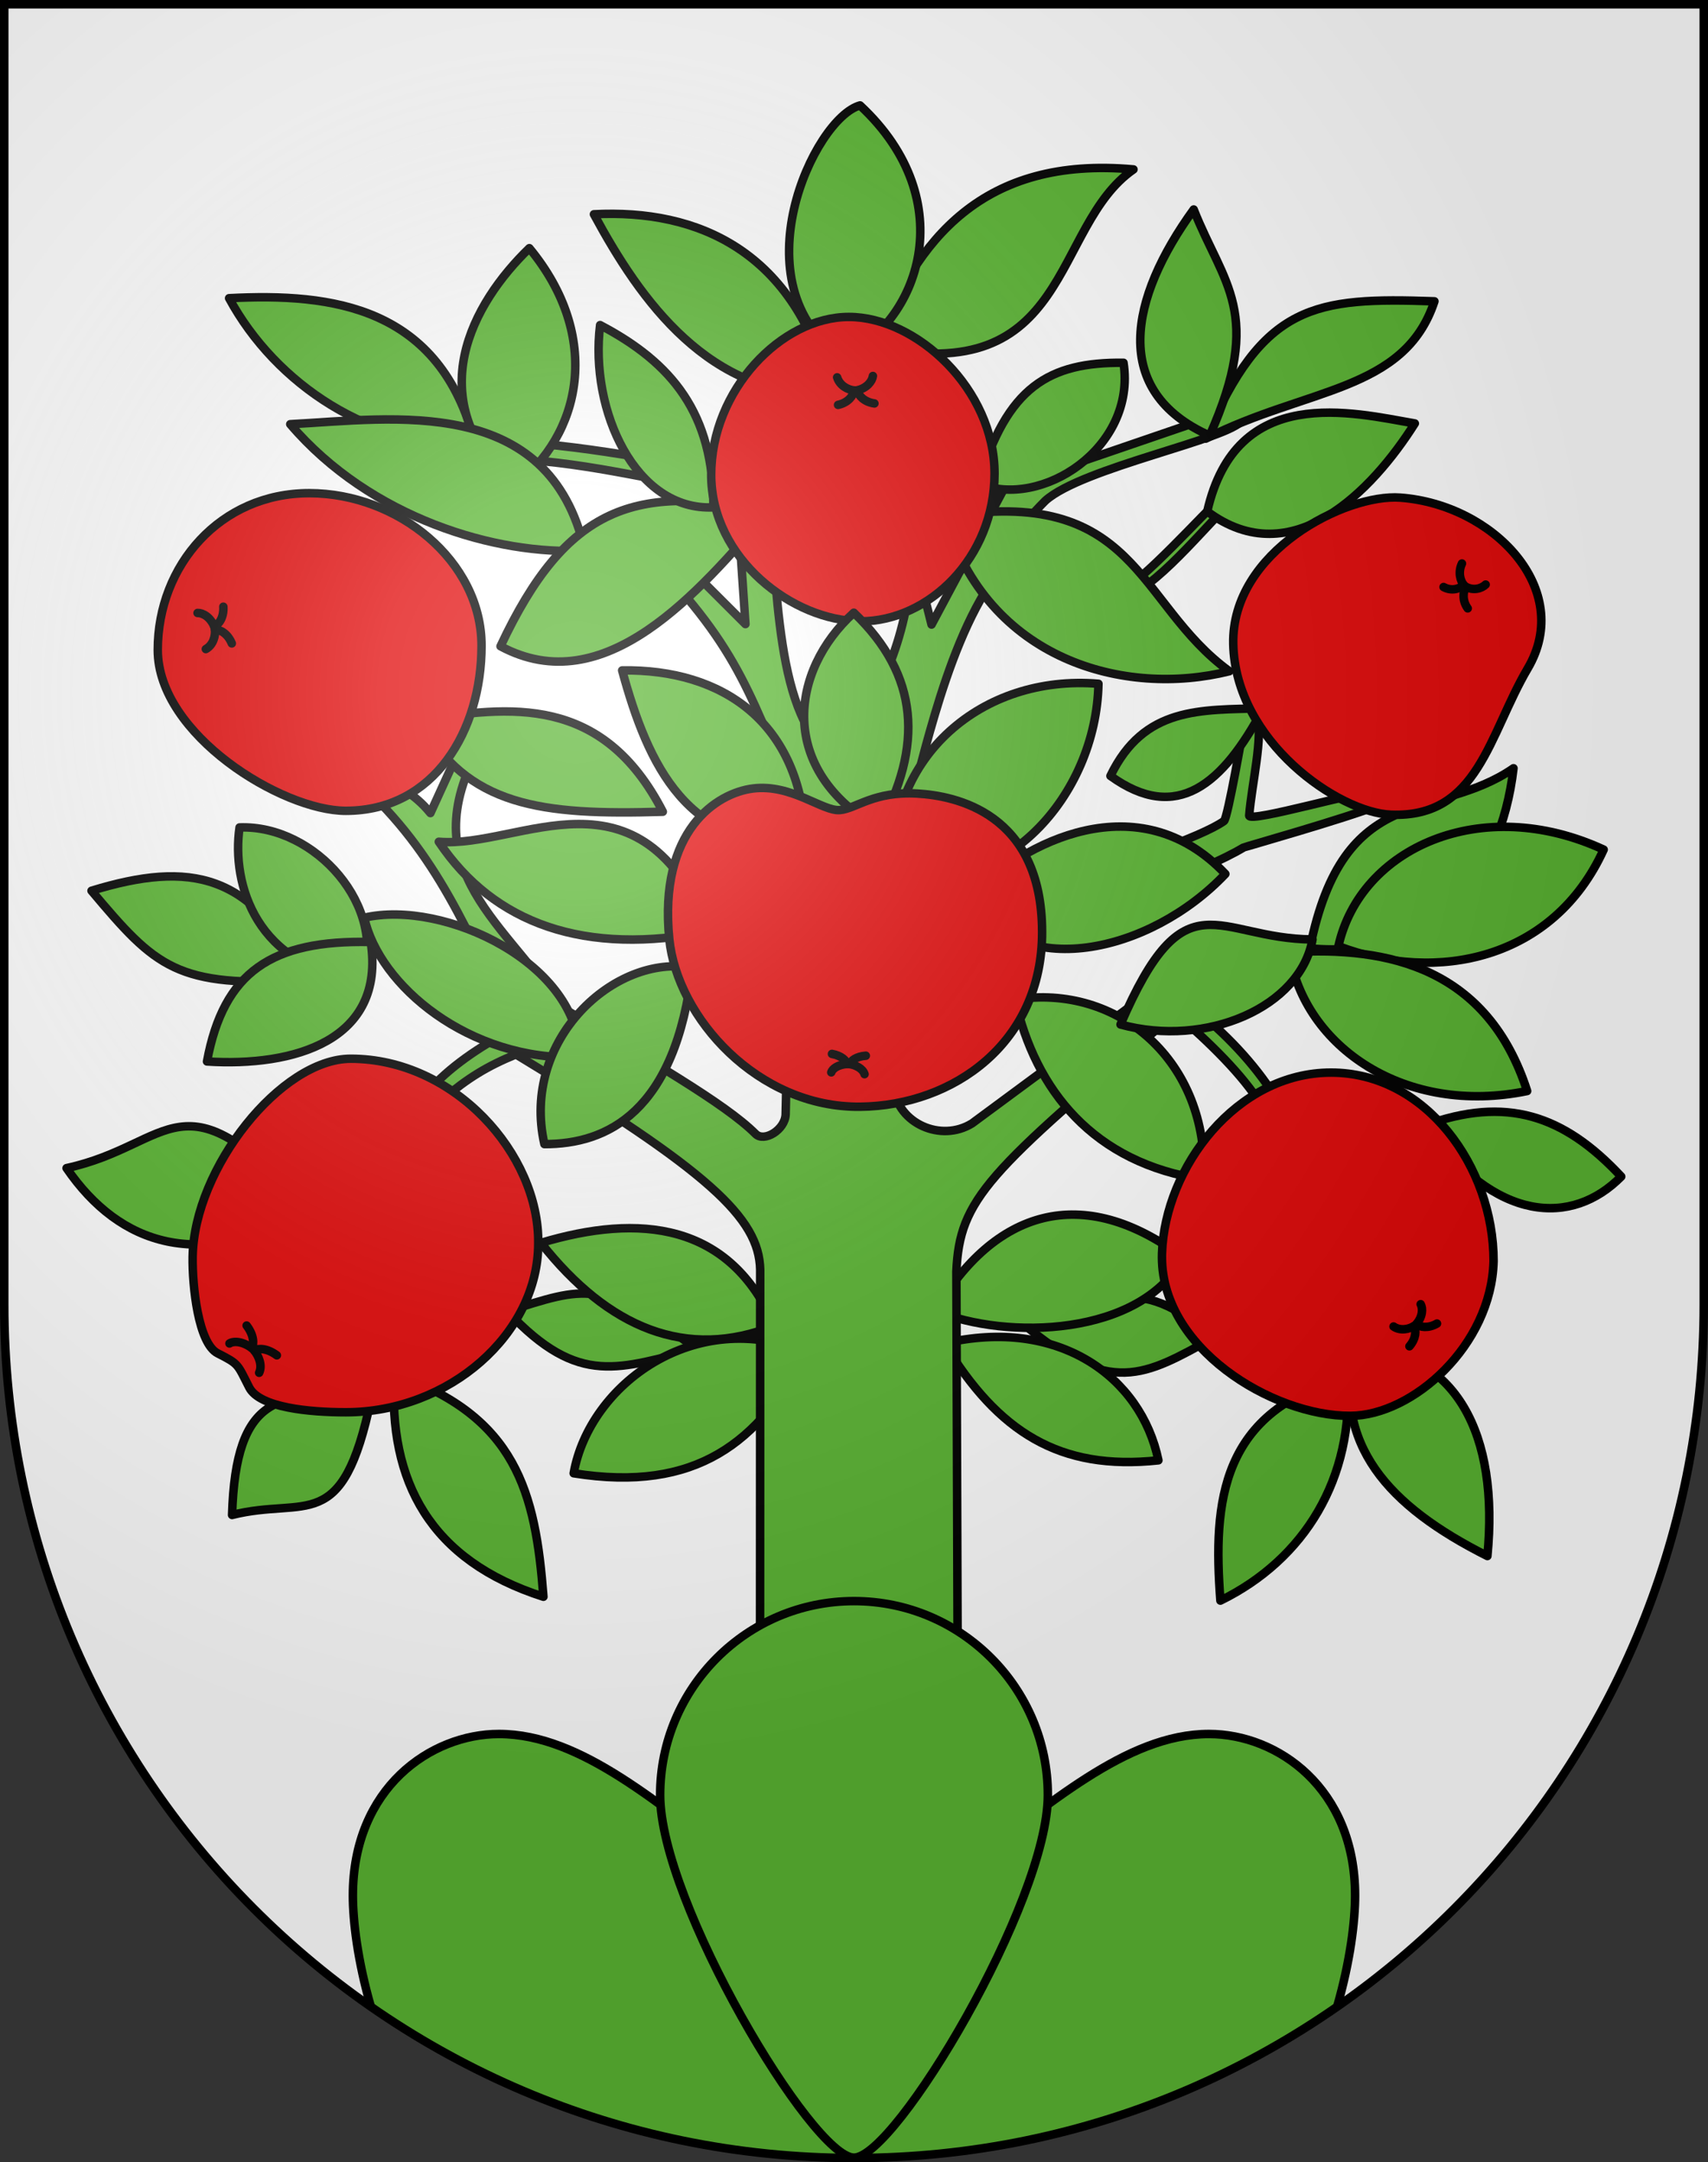 <?xml version="1.0" encoding="UTF-8" standalone="no"?>
<svg
   xmlns:dc="http://purl.org/dc/elements/1.1/"
   xmlns:cc="http://creativecommons.org/ns#"
   xmlns:rdf="http://www.w3.org/1999/02/22-rdf-syntax-ns#"
   xmlns:svg="http://www.w3.org/2000/svg"
   xmlns="http://www.w3.org/2000/svg"
   xmlns:xlink="http://www.w3.org/1999/xlink"
   xmlns:sodipodi="http://sodipodi.sourceforge.net/DTD/sodipodi-0.dtd"
   xmlns:inkscape="http://www.inkscape.org/namespaces/inkscape"
   height="763"
   width="603"
   version="1.0"
   id="svg20"
   sodipodi:version="0.32"
   inkscape:version="0.46"
   sodipodi:docname="Pomy-coat_of_arms.svg"
   sodipodi:docbase="C:\Documents and Settings\Steve\Bureau\Blason Villages Suisse pour Wikipédia (par Delta-9)"
   inkscape:output_extension="org.inkscape.output.svg.inkscape">
  <rect width="100%" height="100%" fill="#333333" stroke="none"/>
  <defs
     id="defs29"><inkscape:perspective
   sodipodi:type="inkscape:persp3d"
   inkscape:vp_x="0 : 381.5 : 1"
   inkscape:vp_y="0 : 1000 : 0"
   inkscape:vp_z="603 : 381.5 : 1"
   inkscape:persp3d-origin="301.5 : 254.33333 : 1"
   id="perspective28" />
<linearGradient
   id="linearGradient2893">
  <stop
     style="stop-color:#ffffff;stop-opacity:0.314;"
     offset="0"
     id="stop2895" />
  <stop
     id="stop2897"
     offset="0.19"
     style="stop-color:#ffffff;stop-opacity:0.251;" />
  <stop
     style="stop-color:#6b6b6b;stop-opacity:0.125;"
     offset="0.6"
     id="stop2901" />
  <stop
     style="stop-color:#000000;stop-opacity:0.125;"
     offset="1"
     id="stop2899" />
</linearGradient>
<linearGradient
   id="linearGradient2955">
  <stop
     style="stop-color:white;stop-opacity:0;"
     offset="0"
     id="stop2965" />
  <stop
     style="stop-color:black;stop-opacity:0.646;"
     offset="1"
     id="stop2959" />
</linearGradient>
<radialGradient
   inkscape:collect="always"
   xlink:href="#linearGradient2893"
   id="radialGradient3236"
   gradientUnits="userSpaceOnUse"
   gradientTransform="matrix(1.215,1.531577e-24,1.464684e-23,1.267,-839.192,-490.489)"
   cx="858.042"
   cy="579.933"
   fx="858.042"
   fy="579.933"
   r="300" />
<inkscape:perspective
   id="perspective2620"
   inkscape:persp3d-origin="297.63751 : 280.63 : 1"
   inkscape:vp_z="595.27502 : 420.94501 : 1"
   inkscape:vp_y="0 : 1000 : 0"
   inkscape:vp_x="0 : 420.94501 : 1"
   sodipodi:type="inkscape:persp3d" />

	
	

	

		
		
		
	
		
			
		
			
		
			
		
			
		
			
		
			
		
			
		
			
		
			
		
			
		
			
		
			
		
			
		
			
		
			
		
			
		
			
		
			
		
			
		
			
		
			
		
			
		
			
		
			
		
			
		
			
		
			
		
			
		
			
		
			
		
			
		
			
		
			
		
			
		
			
		
			
		
			
		
			
		
			
		
			
		
			
		
			
		
			
		
			
		
			
		
			
		
			
		
			
		
			
		
			
		
			
		
			
		
			
		
			
		
			
		
			
		
			
		
			
		
			
		
			
		
			
		
			
		
			
		
			
		
			
		
			
		
			
		
			
		
			
		
			
		
			
		
			
		
			
	</defs>
  <sodipodi:namedview
     inkscape:window-height="968"
     inkscape:window-width="1280"
     inkscape:pageshadow="2"
     inkscape:pageopacity="0.0"
     guidetolerance="10.0"
     gridtolerance="10.0"
     objecttolerance="10.0"
     borderopacity="1.0"
     bordercolor="#666666"
     pagecolor="#ffffff"
     id="base"
     inkscape:zoom="0.92652193"
     inkscape:cx="173.53758"
     inkscape:cy="355.83492"
     inkscape:window-x="1280"
     inkscape:window-y="22"
     inkscape:current-layer="layer2"
     showgrid="false"
     showguides="true"
     inkscape:guide-bbox="true">
    <sodipodi:guide
       orientation="horizontal"
       position="761.5"
       id="guide1885" />
    <sodipodi:guide
       orientation="vertical"
       position="1.5"
       id="guide1887" />
    <sodipodi:guide
       orientation="horizontal"
       position="1.5"
       id="guide1889" />
    <sodipodi:guide
       orientation="vertical"
       position="601.5"
       id="guide1891" />
    <sodipodi:guide
       orientation="vertical"
       position="301.501"
       id="guide1893" />
  </sodipodi:namedview>
  <desc
     id="desc22">Coat of Arms of Canton of Freiburg (Fribourg)</desc>
  <g
     inkscape:groupmode="layer"
     id="layer1"
     inkscape:label="Fond écu"
     style="opacity:1;display:inline"
     sodipodi:insensitive="true">
    <path
       id="path1899"
       d="M 1.5,1.5 L 1.5,460.368 C 1.5,626.678 135.815,761.5 301.5,761.5 C 467.185,761.5 601.5,626.678 601.5,460.368 L 601.5,1.5 L 1.5,1.5 z"
       style="fill:#ffffff;fill-opacity:1" />
  </g>
  <g
     inkscape:groupmode="layer"
     id="layer2"
     inkscape:label="Meubles"
     style="opacity:1;display:inline"
     sodipodi:insensitive="true">
    <g
       id="g2945">
      <path
         d="M 179.122,462.705 C 206.749,454.052 212.144,451.037 246.06,476.146 C 218.907,482.539 204.649,490.017 179.122,462.705 z"
         sodipodi:nodetypes="ccc"
         id="path3242"
         style="fill:#5ab532;stroke:#000000;stroke-width:3;stroke-linecap:round;stroke-linejoin:round" />
      <path
         d="M 190.979,438.581 C 225.626,428.172 257.697,431.298 273.362,467.816 C 242.347,480.176 214.752,468.7 190.979,438.581 z"
         sodipodi:nodetypes="ccc"
         id="path3240"
         style="fill:#5ab532;stroke:#000000;stroke-width:3;stroke-linecap:round;stroke-linejoin:round" />
      <path
         d="M 284.599,477.211 C 245.591,460.932 208.098,488.441 202.535,519.885 C 245.835,526.803 268.103,508.881 284.599,477.211 z"
         sodipodi:nodetypes="ccc"
         id="path3233"
         style="fill:#5ab532;stroke:#000000;stroke-width:3;stroke-linecap:round;stroke-linejoin:round" />
      <path
         d="M 360.85,466.842 C 387.248,460.119 401.77,447.626 428.14,472.209 C 404.145,485.447 391.992,493.1 360.85,466.842 z"
         sodipodi:nodetypes="ccc"
         id="path3244"
         style="fill:#5ab532;stroke:#000000;stroke-width:3;stroke-linecap:round;stroke-linejoin:round" />
      <path
         d="M 333.395,474.043 C 373.631,464.607 402.877,485.801 408.966,515.313 C 374.091,519.073 352.349,505.362 333.395,474.043 z"
         sodipodi:nodetypes="ccc"
         id="path3237"
         style="fill:#5ab532;stroke:#000000;stroke-width:3;stroke-linecap:round;stroke-linejoin:round" />
      <path
         d="M 417.71,443.83 C 382.011,416.924 350.816,427.246 330.238,462.536 C 355.462,472.963 402.713,471.666 417.71,443.83 z"
         sodipodi:nodetypes="ccc"
         id="path3235"
         style="fill:#5ab532;stroke:#000000;stroke-width:3;stroke-linecap:round;stroke-linejoin:round" />
      <path
         d="M 268.316,629.188 L 268.379,447.965 C 267.918,429.744 250.492,413.459 182.15,372.065 C 171.957,376.259 165.241,380.35 156.371,387.851 L 152.43,383.683 C 160.182,375.304 171.669,367.88 181.894,362.881 C 164.778,329.006 155.126,301.772 126.615,275.984 L 134.467,270.921 C 141.228,278.965 145.915,279.442 151.953,286.916 L 167.133,253.699 L 172.185,258.613 C 143.41,305.278 176.578,323.226 197.942,355.216 C 228.485,373.793 255.917,389.253 266.745,400.122 C 269.772,403.161 277.098,398.718 277.365,393.313 L 279.872,280.499 C 263.157,240.857 259.398,225.95 222.763,189.796 L 227.727,184.832 L 263.176,220.231 L 260.04,173.83 C 233.575,170.529 209.04,163.251 181.624,162.059 L 179.803,155.808 C 210.835,157.533 240.357,164.282 270.647,169.24 C 274.982,206.615 273.058,254.079 295.466,268.115 C 312.976,241.895 319.845,225.309 322.596,195.427 L 328.878,220.397 L 354.597,172.187 L 431.003,146.023 C 419.826,149.868 443.016,141.353 438.541,148.283 C 434.247,154.933 382.15,164.943 369.059,176.683 C 357.923,187.909 362.915,185.262 352.845,197.15 C 352.518,197.537 380.044,219.789 398.906,206.507 C 409.108,199.321 431.888,173.567 431.986,175.207 C 432.047,176.237 434.53,181.329 432.346,179.986 C 431.109,179.225 409.068,206.985 398.649,209.745 C 374.685,216.092 351.515,203.229 351.14,203.751 C 332.231,230.096 324.177,278.543 319.806,287.584 C 319.803,304.919 314.574,313.541 312.684,328.166 C 312.381,330.511 416.493,301.011 432.128,289.712 C 433.478,288.736 438.98,256.657 438.953,257.046 C 438.937,257.268 441.952,246.639 443.76,252.381 C 446.073,259.735 441.876,276.944 441.024,287.778 C 440.803,290.594 483.184,278.112 481.596,280.442 C 481.238,280.969 492.442,281.927 487.138,284.009 C 474.585,288.936 439.398,298.851 439.013,299.079 C 409.987,316.355 317.581,340.679 316.649,347.318 C 315.503,355.492 314.165,372.402 315.552,383.961 C 317.041,396.386 332.152,403.223 343.172,396.42 L 421.316,338.711 L 447.625,332.01 L 444.646,342.93 L 419.416,353.953 C 433.302,365.141 442.55,375.186 449.901,386.539 L 445.348,389.983 C 438.489,379.063 427.365,368.245 415.112,357.573 C 348.43,413.912 338.826,423.037 337.641,448.647 L 338.245,629.189 L 268.316,629.189 L 268.316,629.188 z"
         sodipodi:nodetypes="ccccccccccccsccccccccccccccscsssssscssssssssssccccccccccc"
         id="path2225"
         style="fill:#5ab532;stroke:#000000;stroke-width:3;stroke-linecap:round;stroke-linejoin:round" />
      <path
         d="M 234.009,286.44 C 212.727,245.063 179.971,249.058 148.259,254.175 C 164.707,284.611 191.188,287.748 234.009,286.44 z"
         sodipodi:nodetypes="ccc"
         id="path3182"
         style="fill:#5ab532;stroke:#000000;stroke-width:3;stroke-linecap:round;stroke-linejoin:round" />
      <path
         d="M 170.003,227.858 C 170.003,257.776 153.42,286.117 122.075,286.117 C 99.586,286.117 55.699,259.252 55.699,229.333 C 55.699,199.415 77.817,174.026 109.161,174.026 C 140.506,174.026 170.003,197.939 170.003,227.858 z"
         sodipodi:nodetypes="csssc"
         id="path3151"
         style="fill:#e20909;stroke:#000000;stroke-width:3;stroke-linecap:round;stroke-linejoin:round" />
      <path
         d="M 293.325,139.145 C 281.101,88.336 246.112,73.717 209.684,75.608 C 226.133,106.043 250.379,140.578 293.325,139.145 z"
         sodipodi:nodetypes="ccc"
         id="path2183"
         style="fill:#5ab532;stroke:#000000;stroke-width:3;stroke-linecap:round;stroke-linejoin:round" />
      <path
         d="M 309.333,122.326 C 378.517,137.288 371.076,79.98 400.171,59.782 C 347.126,54.974 323.223,84.544 309.333,122.326 z"
         sodipodi:nodetypes="ccc"
         id="path3158"
         style="fill:#5ab532;stroke:#000000;stroke-width:3;stroke-linecap:round;stroke-linejoin:round" />
      <path
         d="M 297.171,126.049 C 324.22,114.386 340.052,71.045 303.625,37.196 C 287.28,41.714 260.043,100.355 297.171,126.049 z"
         sodipodi:nodetypes="ccc"
         id="path3156"
         style="fill:#5ab532;stroke:#000000;stroke-width:3;stroke-linecap:round;stroke-linejoin:round" />
      <path
         d="M 167.683,156.479 C 155.459,108.127 117.312,103.336 80.884,105.227 C 97.332,135.663 131.406,158.262 167.683,156.479 z"
         sodipodi:nodetypes="ccc"
         id="path3161"
         style="fill:#5ab532;stroke:#000000;stroke-width:3;stroke-linecap:round;stroke-linejoin:round" />
      <path
         d="M 181.254,171.68 C 205.479,153.49 212.629,118.747 186.884,87.576 C 166.934,106.843 147.762,140.829 181.254,171.68 z"
         sodipodi:nodetypes="ccc"
         id="path3166"
         style="fill:#5ab532;stroke:#000000;stroke-width:3;stroke-linecap:round;stroke-linejoin:round" />
      <path
         d="M 206.468,194.27 C 193.894,138.899 138.898,147.796 102.469,149.687 C 130.852,182.931 175.457,196.053 206.468,194.27 z"
         sodipodi:nodetypes="ccc"
         id="path3164"
         style="fill:#5ab532;stroke:#000000;stroke-width:3;stroke-linecap:round;stroke-linejoin:round" />
      <path
         d="M 271.202,180.524 C 224.57,170.595 199.961,178.4 176.708,228.052 C 213.508,247.815 246.59,209.112 271.202,180.524 z"
         sodipodi:nodetypes="ccc"
         id="path3170"
         style="fill:#5ab532;stroke:#000000;stroke-width:3;stroke-linecap:round;stroke-linejoin:round" />
      <path
         d="M 251.843,179.035 C 252.029,145.879 237.169,128.006 211.862,114.714 C 208.116,144.876 224.338,180.309 251.843,179.035 z"
         sodipodi:nodetypes="ccc"
         id="path3168"
         style="fill:#5ab532;stroke:#000000;stroke-width:3;stroke-linecap:round;stroke-linejoin:round" />
      <path
         d="M 506.418,106.327 C 464.2,104.841 445.769,107.104 425.662,154.8 C 461.265,136.727 495.843,138.356 506.418,106.327 z"
         sodipodi:nodetypes="ccc"
         id="path3180"
         style="fill:#5ab532;stroke:#000000;stroke-width:3;stroke-linecap:round;stroke-linejoin:round" />
      <path
         d="M 427.066,153.719 C 446.363,110.331 431.794,100.328 421.425,73.925 C 398.659,105.354 392.03,138.129 427.066,153.719 z"
         sodipodi:nodetypes="ccc"
         id="path3172"
         style="fill:#5ab532;stroke:#000000;stroke-width:3;stroke-linecap:round;stroke-linejoin:round" />
      <path
         d="M 434.015,236.863 C 400.944,212.834 401.762,171.062 333.566,182.384 C 348.625,233.19 397.233,246.057 434.015,236.863 z"
         sodipodi:nodetypes="ccc"
         id="path3174"
         style="fill:#5ab532;stroke:#000000;stroke-width:3;stroke-linecap:round;stroke-linejoin:round" />
      <path
         d="M 499.494,149.421 C 477.618,145.646 436.487,135.063 426.208,180.478 C 456.17,202.84 484.629,172.966 499.494,149.421 z"
         sodipodi:nodetypes="ccc"
         id="path3176"
         style="fill:#5ab532;stroke:#000000;stroke-width:3;stroke-linecap:round;stroke-linejoin:round" />
      <path
         d="M 396.652,128.011 C 370.388,127.746 355.407,136.468 345.478,170.65 C 367.544,179.851 401.268,158.049 396.652,128.011 z"
         sodipodi:nodetypes="ccc"
         id="path3178"
         style="fill:#5ab532;stroke:#000000;stroke-width:3;stroke-linecap:round;stroke-linejoin:round" />
      <path
         d="M 351.118,167.123 C 351.118,196.863 327.837,219.246 303.909,219.246 C 279.981,219.246 251.084,197.214 251.084,167.474 C 251.084,137.733 275.769,111.841 299.697,111.841 C 323.625,111.841 351.118,137.382 351.118,167.123 z"
         sodipodi:nodetypes="csssc"
         id="path3157"
         style="fill:#e20909;stroke:#000000;stroke-width:3;stroke-linecap:round;stroke-linejoin:round" />
      <path
         d="M 250.574,328.589 C 225.615,267.411 183.78,299.464 154.918,297.037 C 174.302,326.019 206.596,337.538 250.574,328.589 z"
         sodipodi:nodetypes="ccc"
         id="path3184"
         style="fill:#5ab532;stroke:#000000;stroke-width:3;stroke-linecap:round;stroke-linejoin:round" />
      <path
         d="M 284.511,297.092 C 283.06,254.662 254.867,236.017 219.645,236.572 C 228.723,269.816 242.743,300.682 284.511,297.092 z"
         sodipodi:nodetypes="ccc"
         id="path3186"
         style="fill:#5ab532;stroke:#000000;stroke-width:3;stroke-linecap:round;stroke-linejoin:round" />
      <path
         d="M 310.134,292.178 C 326.057,263.261 324.54,238.299 301.428,216.215 C 278.74,236.822 274.508,271.725 310.134,292.178 z"
         sodipodi:nodetypes="ccc"
         id="path3188"
         style="fill:#5ab532;stroke:#000000;stroke-width:3;stroke-linecap:round;stroke-linejoin:round" />
      <path
         d="M 387.805,241.285 C 346.625,237.861 313.039,267.116 315.221,308.143 C 353.608,317.694 386.979,281.152 387.805,241.285 z"
         sodipodi:nodetypes="ccc"
         id="path3192"
         style="fill:#5ab532;stroke:#000000;stroke-width:3;stroke-linecap:round;stroke-linejoin:round" />
      <path
         d="M 107.762,345.846 C 89.334,307.887 67.132,303.658 32.312,314.326 C 55.026,341.3 62.206,348.691 107.762,345.846 z"
         sodipodi:nodetypes="ccc"
         id="path3194"
         style="fill:#5ab532;stroke:#000000;stroke-width:3;stroke-linecap:round;stroke-linejoin:round" />
      <path
         d="M 127.731,345.619 C 137.032,320.12 111.32,290.971 84.572,291.986 C 81.664,311.941 90.423,341.795 127.731,345.619 z"
         sodipodi:nodetypes="ccc"
         id="path3198"
         style="fill:#5ab532;stroke:#000000;stroke-width:3;stroke-linecap:round;stroke-linejoin:round" />
      <path
         d="M 130.883,332.41 C 95.921,331.603 78.951,342.947 73.08,374.567 C 103.521,376.521 136.221,367.331 130.883,332.41 z"
         sodipodi:nodetypes="ccc"
         id="path3196"
         style="fill:#5ab532;stroke:#000000;stroke-width:3;stroke-linecap:round;stroke-linejoin:round" />
      <path
         d="M 204.564,373.091 C 205.004,340.095 156.782,317.272 128.604,323.839 C 133.778,347.731 165.61,374.513 204.564,373.091 z"
         sodipodi:nodetypes="ccc"
         id="path3200"
         style="fill:#5ab532;stroke:#000000;stroke-width:3;stroke-linecap:round;stroke-linejoin:round" />
      <path
         d="M 192.193,403.725 C 214.179,403.805 238.577,392.578 244.418,341.536 C 217.007,336.453 183.847,366.913 192.193,403.725 z"
         sodipodi:nodetypes="ccc"
         id="path3204"
         style="fill:#5ab532;stroke:#000000;stroke-width:3;stroke-linecap:round;stroke-linejoin:round" />
      <path
         d="M 109.304,427.224 C 63.674,376.631 61.304,403.991 23.5,412.202 C 42.353,439.704 70.768,448.673 109.304,427.224 z"
         sodipodi:nodetypes="ccc"
         id="path3206"
         style="fill:#5ab532;stroke:#000000;stroke-width:3;stroke-linecap:round;stroke-linejoin:round" />
      <path
         d="M 191.854,563.456 C 189.045,526.551 182.287,499.683 139.219,484.903 C 137.012,522.935 151.914,550.682 191.854,563.456 z"
         sodipodi:nodetypes="ccc"
         id="path3208"
         style="fill:#5ab532;stroke:#000000;stroke-width:3;stroke-linecap:round;stroke-linejoin:round" />
      <path
         d="M 130.999,493.71 C 98.593,490.286 83.26,491.812 81.931,534.594 C 108.208,527.999 120.871,542.175 130.999,493.71 z"
         sodipodi:nodetypes="ccc"
         id="path3210"
         style="fill:#5ab532;stroke:#000000;stroke-width:3;stroke-linecap:round;stroke-linejoin:round" />
      <path
         d="M 190.022,438.757 C 190.022,470.687 158.593,498.356 122.053,498.356 C 109.453,498.356 91.671,496.77 87.988,489.596 C 83.696,481.233 84.462,481.427 76.837,477.545 C 70,474.063 67.842,453.81 68.014,443.43 C 68.533,412.136 99.227,373.6 123.827,373.6 C 160.366,373.6 190.389,407.196 190.022,438.757 z"
         sodipodi:nodetypes="csssssc"
         id="path3154"
         style="fill:#e20909;stroke:#000000;stroke-width:3;stroke-linecap:round;stroke-linejoin:round" />
      <path
         d="M 446.017,249.944 C 423.79,250.556 403.894,249.275 392.036,273.805 C 415.504,290.727 431.678,276.823 446.017,249.944 z"
         sodipodi:nodetypes="ccc"
         id="path3212"
         style="fill:#5ab532;stroke:#000000;stroke-width:3;stroke-linecap:round;stroke-linejoin:round" />
      <path
         d="M 432.605,308.393 C 402.021,276.142 361.193,297.16 342.643,316.317 C 359.092,346.753 405.93,336.552 432.605,308.393 z"
         sodipodi:nodetypes="ccc"
         id="path3214"
         style="fill:#5ab532;stroke:#000000;stroke-width:3;stroke-linecap:round;stroke-linejoin:round" />
      <path
         d="M 424.997,416.229 C 426.881,374.5 394.651,346.906 358.376,352.725 C 365.525,384.565 385.861,410.518 424.997,416.229 z"
         sodipodi:nodetypes="ccc"
         id="path3216"
         style="fill:#5ab532;stroke:#000000;stroke-width:3;stroke-linecap:round;stroke-linejoin:round" />
      <path
         d="M 367.91,328.87 C 367.988,367.826 336.711,390.179 303.722,390.539 C 267.497,390.934 239.07,359.073 236.295,331.389 C 232.449,293.029 253.011,279.819 265.856,278.234 C 279.473,276.553 290.405,286.388 296.538,285.856 C 302.216,285.365 308.559,279.116 323.919,280.03 C 337.083,280.812 367.825,286.681 367.91,328.87 z"
         sodipodi:nodetypes="cssssss"
         id="path2177"
         style="fill:#e20909;stroke:#000000;stroke-width:3;stroke-linecap:round;stroke-linejoin:round" />
      <path
         d="M 534.332,271.101 C 507.197,289.913 474.372,275.094 462.446,334.658 C 505.22,338.594 529.77,310.493 534.332,271.101 z"
         sodipodi:nodetypes="ccc"
         id="path3224"
         style="fill:#5ab532;stroke:#000000;stroke-width:3;stroke-linecap:round;stroke-linejoin:round" />
      <path
         d="M 539.368,235.865 C 525.52,259.381 521.947,288.636 491.158,287.493 C 472.585,286.803 436.112,261.698 435.392,227.23 C 434.71,194.568 475.1,174.164 494.396,175.603 C 527.272,178.054 555.797,207.968 539.368,235.865 z"
         sodipodi:nodetypes="cssss"
         id="path3160"
         style="fill:#e20909;stroke:#000000;stroke-width:3;stroke-linecap:round;stroke-linejoin:round" />
      <path
         d="M 566.165,299.807 C 522.945,279.841 480.187,299.28 472.518,333.881 C 507.394,347.117 548.441,338.672 566.165,299.807 z"
         sodipodi:nodetypes="ccc"
         id="path3222"
         style="fill:#5ab532;stroke:#000000;stroke-width:3;stroke-linecap:round;stroke-linejoin:round" />
      <path
         d="M 539.154,384.994 C 525.243,341.862 490.556,333.747 455.16,336.056 C 460.376,369.651 496.333,393.849 539.154,384.994 z"
         sodipodi:nodetypes="ccc"
         id="path3220"
         style="fill:#5ab532;stroke:#000000;stroke-width:3;stroke-linecap:round;stroke-linejoin:round" />
      <path
         d="M 463.373,331.508 C 429.411,331.283 418.53,308.235 395.593,361.518 C 425.898,369.813 459.116,355.365 463.373,331.508 z"
         sodipodi:nodetypes="ccc"
         id="path3218"
         style="fill:#5ab532;stroke:#000000;stroke-width:3;stroke-linecap:round;stroke-linejoin:round" />
      <path
         d="M 572.365,415.181 C 551.929,393.24 531.617,386.821 503.219,397.042 C 527.941,431.645 555.078,432.709 572.365,415.181 z"
         sodipodi:nodetypes="ccc"
         id="path3226"
         style="fill:#5ab532;stroke:#000000;stroke-width:3;stroke-linecap:round;stroke-linejoin:round" />
      <path
         d="M 525.115,549.084 C 529.28,506.479 514.425,476.251 478.149,475.226 C 470.38,509.7 490.016,531.44 525.115,549.084 z"
         sodipodi:nodetypes="ccc"
         id="path3228"
         style="fill:#5ab532;stroke:#000000;stroke-width:3;stroke-linecap:round;stroke-linejoin:round" />
      <path
         d="M 475.716,485.988 C 430.917,497.61 428.172,529.859 430.857,564.812 C 460.468,550.32 478.174,521.692 475.716,485.988 z"
         sodipodi:nodetypes="ccc"
         id="path3230"
         style="fill:#5ab532;stroke:#000000;stroke-width:3;stroke-linecap:round;stroke-linejoin:round" />
      <path
         d="M 527.304,445.022 C 526.542,474.829 498.719,499.508 476.772,499.619 C 449.271,499.757 409.133,475.573 410.242,442.23 C 411.258,411.917 436.555,378.493 469.917,378.493 C 503.276,378.493 527.304,411.663 527.304,445.022 z"
         sodipodi:nodetypes="csssc"
         id="path3163"
         style="fill:#e20909;stroke:#000000;stroke-width:3;stroke-linecap:round;stroke-linejoin:round" />
      <path
         d="M 302.519,137.767 C 306.119,136.964 307.924,134.509 308.175,132.674"
         sodipodi:nodetypes="cc"
         id="path4206"
         style="fill:none;stroke:#000000;stroke-width:3;stroke-linecap:round;stroke-linejoin:round" />
      <path
         d="M 308.709,142.366 C 305.052,141.851 303.034,139.549 302.623,137.739"
         sodipodi:nodetypes="cc"
         id="path4208"
         style="fill:none;stroke:#000000;stroke-width:3;stroke-linecap:round;stroke-linejoin:round" />
      <path
         d="M 295.873,142.879 C 299.473,142.076 301.278,139.621 301.528,137.785"
         sodipodi:nodetypes="cc"
         id="path4210"
         style="fill:none;stroke:#000000;stroke-width:3;stroke-linecap:round;stroke-linejoin:round" />
      <path
         d="M 295.553,133.158 C 296.482,136.13 299.425,137.598 301.638,137.785"
         sodipodi:nodetypes="cc"
         id="path4212"
         style="fill:none;stroke:#000000;stroke-width:3;stroke-linecap:round;stroke-linejoin:round" />
      <path
         d="M 517.396,207.01 C 520.241,208.573 523.082,207.649 524.504,206.275"
         sodipodi:nodetypes="cc"
         id="path4224"
         style="fill:none;stroke:#000000;stroke-width:3;stroke-linecap:round;stroke-linejoin:round" />
      <path
         d="M 518.168,214.678 C 516.194,211.981 516.497,208.813 517.481,207.052"
         sodipodi:nodetypes="cc"
         id="path4226"
         style="fill:none;stroke:#000000;stroke-width:3;stroke-linecap:round;stroke-linejoin:round" />
      <path
         d="M 509.643,207.147 C 512.488,208.71 515.329,207.786 516.752,206.411"
         sodipodi:nodetypes="cc"
         id="path4228"
         style="fill:none;stroke:#000000;stroke-width:3;stroke-linecap:round;stroke-linejoin:round" />
      <path
         d="M 516.136,198.853 C 514.68,201.905 515.541,204.952 516.823,206.48"
         sodipodi:nodetypes="cc"
         id="path4230"
         style="fill:none;stroke:#000000;stroke-width:3;stroke-linecap:round;stroke-linejoin:round" />
      <path
         d="M 75.689,221.175 C 74.226,217.657 71.543,216.243 69.75,216.305"
         sodipodi:nodetypes="cc"
         id="path4232"
         style="fill:none;stroke:#000000;stroke-width:3;stroke-linecap:round;stroke-linejoin:round" />
      <path
         d="M 78.851,214.097 C 79.074,217.901 77.28,220.345 75.641,221.074"
         sodipodi:nodetypes="cc"
         id="path4234"
         style="fill:none;stroke:#000000;stroke-width:3;stroke-linecap:round;stroke-linejoin:round" />
      <path
         d="M 81.838,227.048 C 80.375,223.53 77.692,222.117 75.9,222.178"
         sodipodi:nodetypes="cc"
         id="path4236"
         style="fill:none;stroke:#000000;stroke-width:3;stroke-linecap:round;stroke-linejoin:round" />
      <path
         d="M 72.668,229.043 C 75.31,227.588 76.132,224.347 75.877,222.065"
         sodipodi:nodetypes="cc"
         id="path4238"
         style="fill:none;stroke:#000000;stroke-width:3;stroke-linecap:round;stroke-linejoin:round" />
      <path
         d="M 299.109,375.44 C 295.707,375.701 293.842,377.202 293.468,378.409"
         sodipodi:nodetypes="cc"
         id="path4240"
         style="fill:none;stroke:#000000;stroke-width:3;stroke-linecap:round;stroke-linejoin:round" />
      <path
         d="M 293.719,371.897 C 297.073,372.52 298.767,374.211 299.011,375.451"
         sodipodi:nodetypes="cc"
         id="path4242"
         style="fill:none;stroke:#000000;stroke-width:3;stroke-linecap:round;stroke-linejoin:round" />
      <path
         d="M 305.67,372.535 C 302.269,372.796 300.403,374.296 300.029,375.503"
         sodipodi:nodetypes="cc"
         id="path4244"
         style="fill:none;stroke:#000000;stroke-width:3;stroke-linecap:round;stroke-linejoin:round" />
      <path
         d="M 305.219,379.049 C 304.585,376.993 301.967,375.788 299.927,375.495"
         sodipodi:nodetypes="cc"
         id="path4246"
         style="fill:none;stroke:#000000;stroke-width:3;stroke-linecap:round;stroke-linejoin:round" />
      <path
         d="M 88.971,475.755 C 85.538,473.207 82.443,473.17 81.013,474.072"
         sodipodi:nodetypes="cc"
         id="path4256"
         style="fill:none;stroke:#000000;stroke-width:3;stroke-linecap:round;stroke-linejoin:round" />
      <path
         d="M 87.07,467.751 C 89.667,471.147 89.749,474.242 88.868,475.686"
         sodipodi:nodetypes="cc"
         id="path4258"
         style="fill:none;stroke:#000000;stroke-width:3;stroke-linecap:round;stroke-linejoin:round" />
      <path
         d="M 97.739,478.264 C 94.306,475.716 91.211,475.678 89.781,476.579"
         sodipodi:nodetypes="cc"
         id="path4260"
         style="fill:none;stroke:#000000;stroke-width:3;stroke-linecap:round;stroke-linejoin:round" />
      <path
         d="M 91.489,484.418 C 92.731,481.836 91.347,478.466 89.691,476.486"
         sodipodi:nodetypes="cc"
         id="path4262"
         style="fill:none;stroke:#000000;stroke-width:3;stroke-linecap:round;stroke-linejoin:round" />
      <path
         d="M 499.959,467.346 C 502.324,464.614 502.38,461.729 501.563,460.226"
         inkscape:transform-center-x="-1.35453"
         inkscape:transform-center-y="-7.89022"
         sodipodi:nodetypes="cc"
         id="path4670"
         style="fill:none;stroke:#000000;stroke-width:3;stroke-linecap:round;stroke-linejoin:round" />
      <path
         d="M 507.321,467.055 C 504.185,468.853 501.343,468.354 500.025,467.264"
         inkscape:transform-center-x="-4.048125"
         inkscape:transform-center-y="-3.9982959"
         sodipodi:nodetypes="cc"
         id="path4672"
         style="fill:none;stroke:#000000;stroke-width:3;stroke-linecap:round;stroke-linejoin:round" />
      <path
         d="M 497.595,475.071 C 499.958,472.338 500.015,469.454 499.198,467.951"
         inkscape:transform-center-x="1.0282678"
         inkscape:transform-center-y="-0.10977501"
         sodipodi:nodetypes="cc"
         id="path4674"
         style="fill:none;stroke:#000000;stroke-width:3;stroke-linecap:round;stroke-linejoin:round" />
      <path
         d="M 491.988,468.092 C 494.349,469.731 497.455,469.064 499.283,467.883"
         inkscape:transform-center-x="4.04813"
         inkscape:transform-center-y="-3.1656742"
         sodipodi:nodetypes="cc"
         id="path4676"
         style="fill:none;stroke:#000000;stroke-width:3;stroke-linecap:round;stroke-linejoin:round" />
    </g>
    <g
       id="g3020">
      <path
         d="M 426.835,611.88 C 397.308,611.88 369.713,637.79 341.925,657.503 C 314.138,677.216 301.495,663.181 301.495,663.181 C 301.495,663.181 288.857,677.216 261.069,657.503 C 233.281,637.79 205.686,611.88 176.16,611.88 C 152.081,611.88 124.579,630.89 124.579,668.909 C 124.579,678.013 126.297,692.04 130.919,708.091 C 179.353,741.757 238.123,761.499 301.495,761.499 C 364.867,761.499 423.641,741.757 472.071,708.093 C 476.693,692.04 478.411,678.017 478.411,668.909 C 478.411,630.89 450.909,611.88 426.835,611.88 z"
         id="path2598"
         style="fill:#5ab532" />
      <path
         d="M 472.071,708.093 C 476.693,692.04 478.411,678.017 478.411,668.909 C 478.411,630.888 450.909,611.88 426.835,611.88 C 397.308,611.88 369.713,637.79 341.925,657.503 C 314.138,677.216 301.495,663.181 301.495,663.181 C 301.495,663.181 288.857,677.216 261.069,657.503 C 233.281,637.79 205.686,611.88 176.16,611.88 C 152.081,611.88 124.579,630.89 124.579,668.909 C 124.579,678.013 126.297,692.04 130.919,708.091"
         id="path2600"
         style="fill:none;stroke:#000000;stroke-width:3" />
      <path
         d="M 369.934,633.425 C 369.934,595.63 339.294,564.989 301.496,564.989 C 263.704,564.989 233.061,595.63 233.061,633.425 C 233.061,671.22 286.794,761.374 301.496,761.374 C 316.196,761.374 369.934,671.22 369.934,633.425 z"
         id="path2602"
         style="fill:#5ab532;stroke:#000000;stroke-width:3" />
    </g>
  </g>
  <g
     inkscape:groupmode="layer"
     id="layer3"
     inkscape:label="Reflet final"
     style="display:inline"
     sodipodi:insensitive="true">
    <path
       style="fill:url(#radialGradient3236);fill-opacity:1"
       d="M 1.5,1.5 L 1.5,460.368 C 1.5,626.679 135.815,761.5 301.5,761.5 C 467.185,761.5 601.5,626.679 601.5,460.368 L 601.5,1.5 L 1.5,1.5 z "
       id="path2346" />
  </g>
  <g
     inkscape:groupmode="layer"
     id="layer4"
     inkscape:label="Contour final"
     style="display:inline"
     sodipodi:insensitive="true">
    <path
       style="fill:none;fill-opacity:1;stroke:#000000;stroke-width:3;stroke-miterlimit:4;stroke-dasharray:none;stroke-opacity:1"
       d="M 1.5,1.5 L 1.5,460.368 C 1.5,626.679 135.815,761.5 301.5,761.5 C 467.185,761.5 601.5,626.679 601.5,460.368 L 601.5,1.5 L 1.5,1.5 z "
       id="path3239" />
  </g>
</svg>
